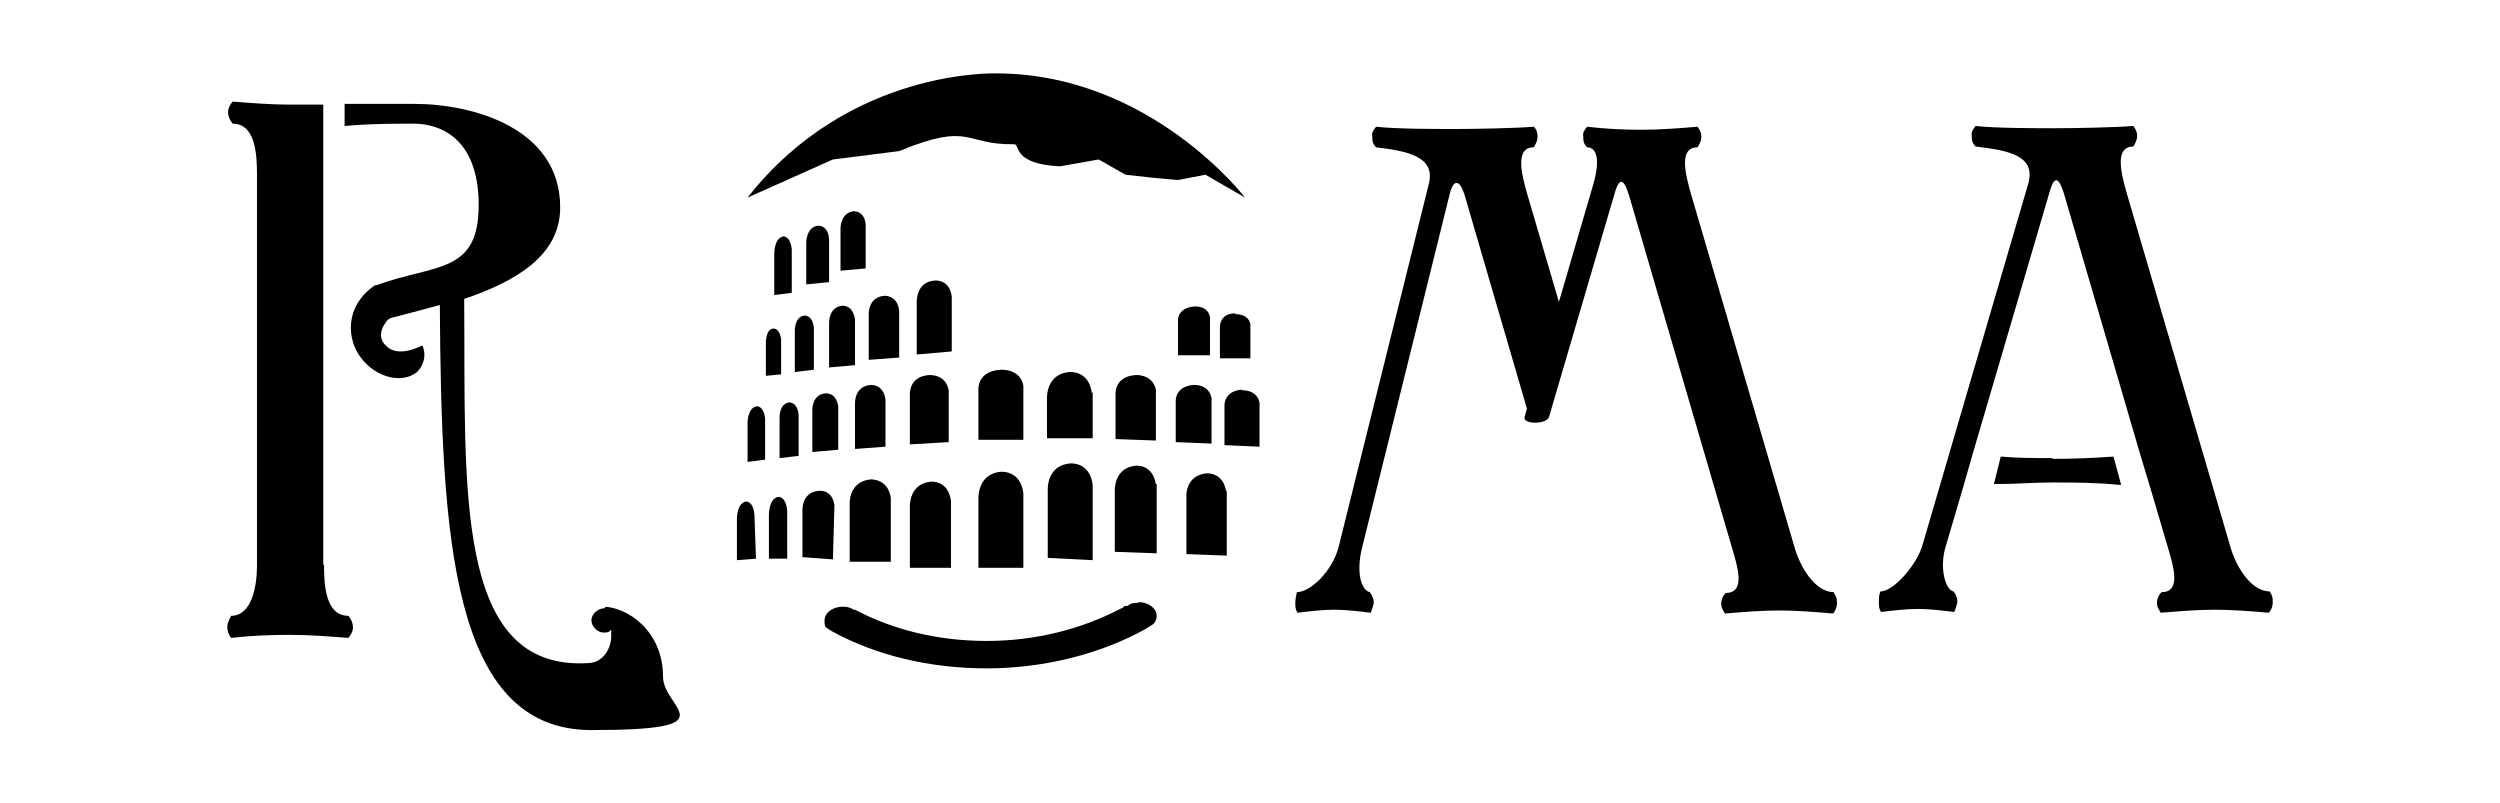 <?xml version="1.0" encoding="iso-8859-1"?>
<!-- Generator: Adobe Illustrator 28.5.0, SVG Export Plug-In . SVG Version: 9.03 Build 54727)  -->
<svg version="1.1" id="Livello_1" xmlns="http://www.w3.org/2000/svg" xmlns:xlink="http://www.w3.org/1999/xlink" x="0px" y="0px"
	 viewBox="0 0 935.435 300.619" style="enable-background:new 0 0 935.435 300.619;" xml:space="preserve">
<g id="Capa_1">
	<path d="M356.121,110.981L356.121,110.981c-0.855-6.841-6.556-5.986-6.556-5.986c-6.841,0.57-6.556,7.981-6.556,7.981v19.668
		l13.112-1.14C356.121,131.505,356.121,110.981,356.121,110.981z"/>
	<path d="M333.317,210.178v-23.944c-1.14-7.411-7.696-6.841-7.696-6.841c-7.981,0.855-7.696,8.837-7.696,8.837v21.949
		C317.924,210.178,333.317,210.178,333.317,210.178z"/>
	<path d="M355.836,212.458v-25.084c-1.14-7.981-7.696-7.126-7.696-7.126l0,0c-7.981,0.855-7.696,9.122-7.696,9.122v23.089
		C340.443,212.458,355.836,212.458,355.836,212.458z"/>
	<path d="M354.981,165.14v-19.098c-1.14-6.271-7.411-5.701-7.411-5.701c-7.696,0.57-7.126,7.411-7.126,7.411v18.528l14.537-0.855
		l0,0V165.14z"/>
	<path d="M300.821,118.107c-3.706,0.57-3.421,5.986-3.421,5.986v15.108l7.126-0.855v-15.678l0,0
		C303.957,117.537,300.821,118.107,300.821,118.107z"/>
	<path d="M319.349,79.056c-4.846,0.57-4.846,6.271-4.846,6.271v15.963l9.407-0.855V83.901l0,0c-0.57-5.416-4.846-4.846-4.846-4.846
		l0,0H319.349z"/>
	<path d="M310.228,89.317c-0.57-5.416-4.276-4.846-4.276-4.846c-4.276,0.57-4.276,6.271-4.276,6.271v15.678l8.551-0.855V89.317z"/>
	<path d="M319.92,119.533c-0.855-5.701-4.846-5.131-4.846-5.131c-5.131,0.57-4.846,6.556-4.846,6.556v16.533l9.692-0.855
		C319.92,136.635,319.92,119.533,319.92,119.533z"/>
	<path d="M319.92,150.888v17.103l11.402-0.855v-17.673c-0.855-5.986-5.701-5.416-5.701-5.416
		C319.635,144.617,319.92,150.888,319.92,150.888z"/>
	<path d="M313.648,152.028c-0.855-5.416-4.846-4.846-4.846-4.846c-5.131,0.57-4.846,6.271-4.846,6.271v15.678l9.692-0.855
		C313.648,168.276,313.648,152.028,313.648,152.028z"/>
	<path d="M446.766,114.687c-6.271,0.57-5.986,5.131-5.986,5.131v13.112h11.972v-14.252l0,0
		C451.897,114.117,446.766,114.687,446.766,114.687L446.766,114.687L446.766,114.687z"/>
	<path d="M382.915,144.332c-1.14-6.556-8.551-5.986-8.551-5.986c-8.836,0.57-8.266,7.411-8.266,7.411v18.813h16.818v-20.524l0,0
		V144.332z"/>
	<path d="M462.159,117.252c-5.701,0-5.701,4.846-5.701,4.846v11.972h11.402v-12.827l0,0c-0.855-3.991-5.701-3.706-5.701-3.706l0,0
		V117.252z"/>
	<path d="M432.514,164.855v-19.098c-1.425-5.986-7.696-5.416-7.696-5.416c-7.696,0.57-7.411,6.841-7.411,6.841v17.103l15.393,0.57
		l0,0H432.514z"/>
	<path d="M336.452,56.537c27.08-11.117,23.944-2.28,43.042-2.565c2.28,0-0.855,7.411,17.103,8.266l14.537-2.565l9.977,5.701
		l10.262,1.14l9.407,0.855l10.262-1.995l7.411,4.276l0,0l7.411,4.276c0,0-35.346-46.178-92.641-46.463
		c0,0-55.299-2.28-93.496,46.463l31.925-14.252L336.452,56.537C336.452,56.537,336.452,56.537,336.452,56.537z"/>
	<path d="M382.915,212.458v-27.935l0,0c-1.14-8.837-8.551-7.981-8.551-7.981c-8.836,0.855-8.266,10.262-8.266,10.262v25.654H382.915
		z"/>
	<path d="M408.855,209.608v-28.22l0,0c-1.14-8.837-8.551-7.981-8.551-7.981c-8.836,0.855-8.266,9.977-8.266,9.977v25.369
		l17.103,0.855H408.855z"/>
	<path d="M408.57,147.182L408.57,147.182c-1.14-8.837-8.551-7.981-8.551-7.981c-8.837,0.855-8.266,9.977-8.266,9.977V164h17.103
		v-17.103h-0.285V147.182z"/>
	<path d="M312.223,189.084L312.223,189.084c-0.855-6.271-5.986-5.416-5.986-5.416c-6.271,0.57-5.986,7.126-5.986,7.126v17.673
		l11.402,0.855L312.223,189.084z"/>
	<path d="M850.395,225.286c0-1.425,0-2.28-1.14-3.991c-7.126,0-12.827-9.692-14.823-17.103L795.666,71.929
		c-1.995-7.126-4.561-17.103,2.565-17.103l0,0c0.855-1.425,1.425-2.565,1.425-3.991c0-1.425-0.57-2.565-1.425-3.706
		c-6.556,0.57-22.519,0.855-29.36,0.855s-22.519,0-29.645-0.855c-1.14,1.425-1.71,2.28-1.425,3.706c0,1.425,0,2.565,1.425,3.991
		c11.687,1.425,22.804,3.136,19.668,13.967l-39.622,135.398c-1.995,6.841-10.547,17.103-15.678,17.103
		c-0.57,1.425-0.57,2.565-0.57,3.991s0,2.565,0.855,3.706c4.561-0.57,9.407-1.14,13.682-1.14c4.276,0,9.122,0.57,13.682,1.14
		c0.57-1.425,0.855-2.28,1.14-3.706c0-1.425-0.285-2.565-1.425-3.991c-3.136-0.57-5.416-9.122-2.85-17.103l6.556-22.234
		l3.421-11.972l28.79-98.057c1.995-7.126,3.706-4.846,5.416,0.57l28.505,97.487l3.706,12.257l6.556,22.234
		c1.995,6.841,5.416,17.103-2.28,17.103c-1.14,1.14-1.71,2.565-1.71,3.991c0,1.425,0.57,2.28,1.425,3.706
		c6.841-0.57,13.682-1.14,20.238-1.14c6.556,0,13.682,0.57,20.238,1.14c0.855-1.14,1.425-2.28,1.425-3.706l0,0V225.286z"/>
	<path d="M432.514,181.388c-1.14-7.981-7.696-7.126-7.696-7.126c-7.981,0.855-7.696,9.122-7.696,9.122v23.089l15.678,0.57v-25.939
		h-0.285V181.388z"/>
	<path d="M425.958,225.571c-1.425,0-2.85,0-3.991,1.14h-0.57c-0.285,0-0.855,0-1.14,0.57l-1.14,0.57
		c-14.252,7.411-31.355,11.972-49.883,11.972c-18.528,0-35.346-4.276-49.313-11.687h-0.57c-1.14-0.855-2.565-1.14-3.991-1.14
		c-3.706,0-6.841,2.28-6.841,5.131c0,2.85,0.57,2.565,1.71,3.421l1.425,0.855c16.248,8.837,36.201,13.682,57.58,13.682
		c21.379,0,42.757-5.416,59.575-14.823l0.855-0.57l1.425-0.855c1.14-0.855,1.71-1.995,1.71-3.421c0-2.85-3.136-5.131-6.841-5.131
		l0,0L425.958,225.571z"/>
	<path d="M458.738,183.668c-1.14-7.126-7.411-6.556-7.411-6.556c-7.696,0.855-7.411,8.266-7.411,8.266v21.949l15.108,0.57v-24.229
		l0,0H458.738z"/>
	<path d="M453.322,165.995v-17.103c-1.14-5.416-6.841-4.846-6.841-4.846c-6.841,0.57-6.556,5.986-6.556,5.986v15.393l13.682,0.57
		H453.322z"/>
	<path d="M768.016,171.411c-6.556,0-12.827,0-19.383-0.57l-2.565,10.262h1.995c6.556,0,12.827-0.57,19.668-0.57
		s16.533,0,24.799,0.855h1.14l-2.85-10.547c-7.696,0.57-15.678,0.855-23.089,0.855h0.285V171.411z"/>
	<path d="M686.207,221.58c-7.126,0-12.827-9.692-14.823-17.103L632.618,72.214l0,0c-1.995-7.126-4.561-17.103,2.565-17.103
		c0.855-1.425,1.425-2.565,1.425-3.991s-0.57-2.565-1.425-3.706c-6.556,0.57-14.252,1.14-20.809,1.14
		c-6.556,0-13.397-0.285-20.523-1.14c-1.14,1.425-1.71,2.28-1.425,3.706c0,1.425,0,2.565,1.425,3.991
		c2.85,0,5.416,3.136,2.28,13.967l-12.827,43.897l-11.972-40.762c-1.995-7.126-4.561-17.103,2.565-17.103
		c0.855-1.425,1.425-2.565,1.425-3.991s-0.285-2.565-1.425-3.706c-6.556,0.57-22.519,0.855-29.36,0.855s-22.519,0-29.645-0.855
		c-1.14,1.425-1.71,2.28-1.425,3.706c0,1.425,0,2.565,1.425,3.991c11.687,1.425,22.519,3.421,19.668,13.967l-33.636,135.398
		c-2.28,9.122-10.547,17.103-15.678,17.103c-0.285,1.425-0.57,2.565-0.57,3.991s0,2.565,0.855,3.706
		c4.561-0.57,9.407-1.14,13.682-1.14s9.122,0.57,13.682,1.14c0.57-1.425,0.855-2.28,1.14-3.706c0-1.425-0.57-2.565-1.425-3.991
		c-3.136-0.57-5.416-7.126-2.85-17.103l32.781-132.263c1.425-5.416,3.706-4.846,5.416,0.57l23.374,80.099l-0.855,3.136
		c-0.855,2.85,8.266,2.85,9.122,0l24.514-83.519c1.995-7.126,3.706-4.846,5.416,0.57l38.482,131.692
		c1.995,6.841,5.416,17.103-2.28,17.103c-1.14,1.14-1.71,2.565-1.71,3.991c0,1.425,0.57,2.28,1.425,3.706
		c6.841-0.57,13.682-1.14,20.238-1.14c6.556,0,13.682,0.57,20.238,1.14c0.855-1.14,1.425-2.28,1.425-3.706
		c0-1.425,0-2.28-1.14-3.991l0,0L686.207,221.58z"/>
	<path d="M464.724,145.757c-6.841,0.57-6.556,5.986-6.556,5.986v14.823l13.112,0.57v-16.533c-1.14-5.131-6.841-4.561-6.841-4.561
		l0,0L464.724,145.757z"/>
	<path d="M279.158,187.659c-3.421,0.57-3.421,6.271-3.421,6.271v15.678l7.126-0.57l-0.57-16.533
		c-0.57-5.416-3.421-4.846-3.421-4.846l0,0H279.158z"/>
	<path d="M226.424,227.566c-2.85,0-5.131,2.28-5.131,4.561s2.28,4.561,4.561,4.561c2.28,0,2.28-0.57,2.85-1.14v2.565
		c0,4.276-2.85,9.692-8.266,9.977c-51.024,3.421-46.178-66.416-46.748-136.253c19.383-6.556,35.916-16.248,35.916-34.206
		c0-29.645-32.496-38.767-54.729-38.767h-25.939v8.266c6.271-0.57,13.682-0.855,22.519-0.855h3.421
		c8.837,0,24.229,4.561,24.229,30.5s-16.533,21.949-38.197,29.93h-0.57c-11.687,7.981-10.547,20.523-5.131,27.365
		c5.986,7.696,15.678,9.407,20.809,5.131c1.71-1.425,3.991-5.701,1.995-9.977c0,0-9.122,5.131-13.682,0c0,0-3.991-3.136,0-8.551l0,0
		c0.855-1.425,1.995-1.71,1.995-1.71c9.692-2.565,6.841-1.71,18.243-4.846c0.57,86.655,4.276,159.057,56.725,159.057
		s26.795-7.981,26.795-19.953c0-17.388-13.682-26.224-22.519-26.224h0.855V227.566z"/>
	<path d="M295.12,150.603c-3.706,0.57-3.421,5.986-3.421,5.986v14.823l7.126-0.855v-15.393l0,0
		C298.256,150.033,295.12,150.603,295.12,150.603z"/>
	<path d="M336.452,116.112L336.452,116.112c-0.855-5.986-5.701-5.416-5.701-5.416c-5.986,0.57-5.701,6.841-5.701,6.841v17.103
		l11.402-0.855V116.112z"/>
	<path d="M293.125,88.462c-3.421,0.57-3.421,6.271-3.421,6.271v15.678l6.556-0.855V93.308c-0.57-5.416-3.421-4.846-3.421-4.846l0,0
		H293.125z"/>
	<path d="M120.956,211.318V39.149h-12.257c-7.126,0-14.537-0.57-21.664-1.14c-1.14,1.425-1.71,2.565-1.71,3.991
		s0.57,2.85,1.71,4.276c8.551,0,9.122,11.402,9.122,19.098v146.23c0,7.981-1.995,18.813-9.692,18.813
		c-0.855,1.71-1.425,2.85-1.425,4.276c0,1.425,0.57,2.85,1.425,3.991c7.411-0.855,14.823-1.14,21.949-1.14
		c7.126,0,14.537,0.57,21.949,1.14c1.14-1.425,1.71-2.565,1.71-3.991c0-1.425-0.57-2.85-1.71-4.276
		c-8.551,0-9.122-11.402-9.122-19.098C121.241,211.318,120.956,211.318,120.956,211.318z"/>
	<path d="M294.55,191.08c-0.57-5.701-3.421-5.131-3.421-5.131c-3.421,0.57-3.421,6.556-3.421,6.556v16.533h6.841L294.55,191.08
		C294.55,191.08,294.55,191.08,294.55,191.08z"/>
	<path d="M292.27,140.056v-13.112c-0.57-4.276-2.85-3.991-2.85-3.991c-2.85,0-2.85,5.131-2.85,5.131v12.542L292.27,140.056z"/>
	<path d="M283.148,152.028c-3.421,0.57-3.421,5.986-3.421,5.986v14.823l6.556-0.855v-15.393c-0.57-5.131-3.421-4.561-3.421-4.561
		l0,0H283.148z"/>
</g>
</svg>
